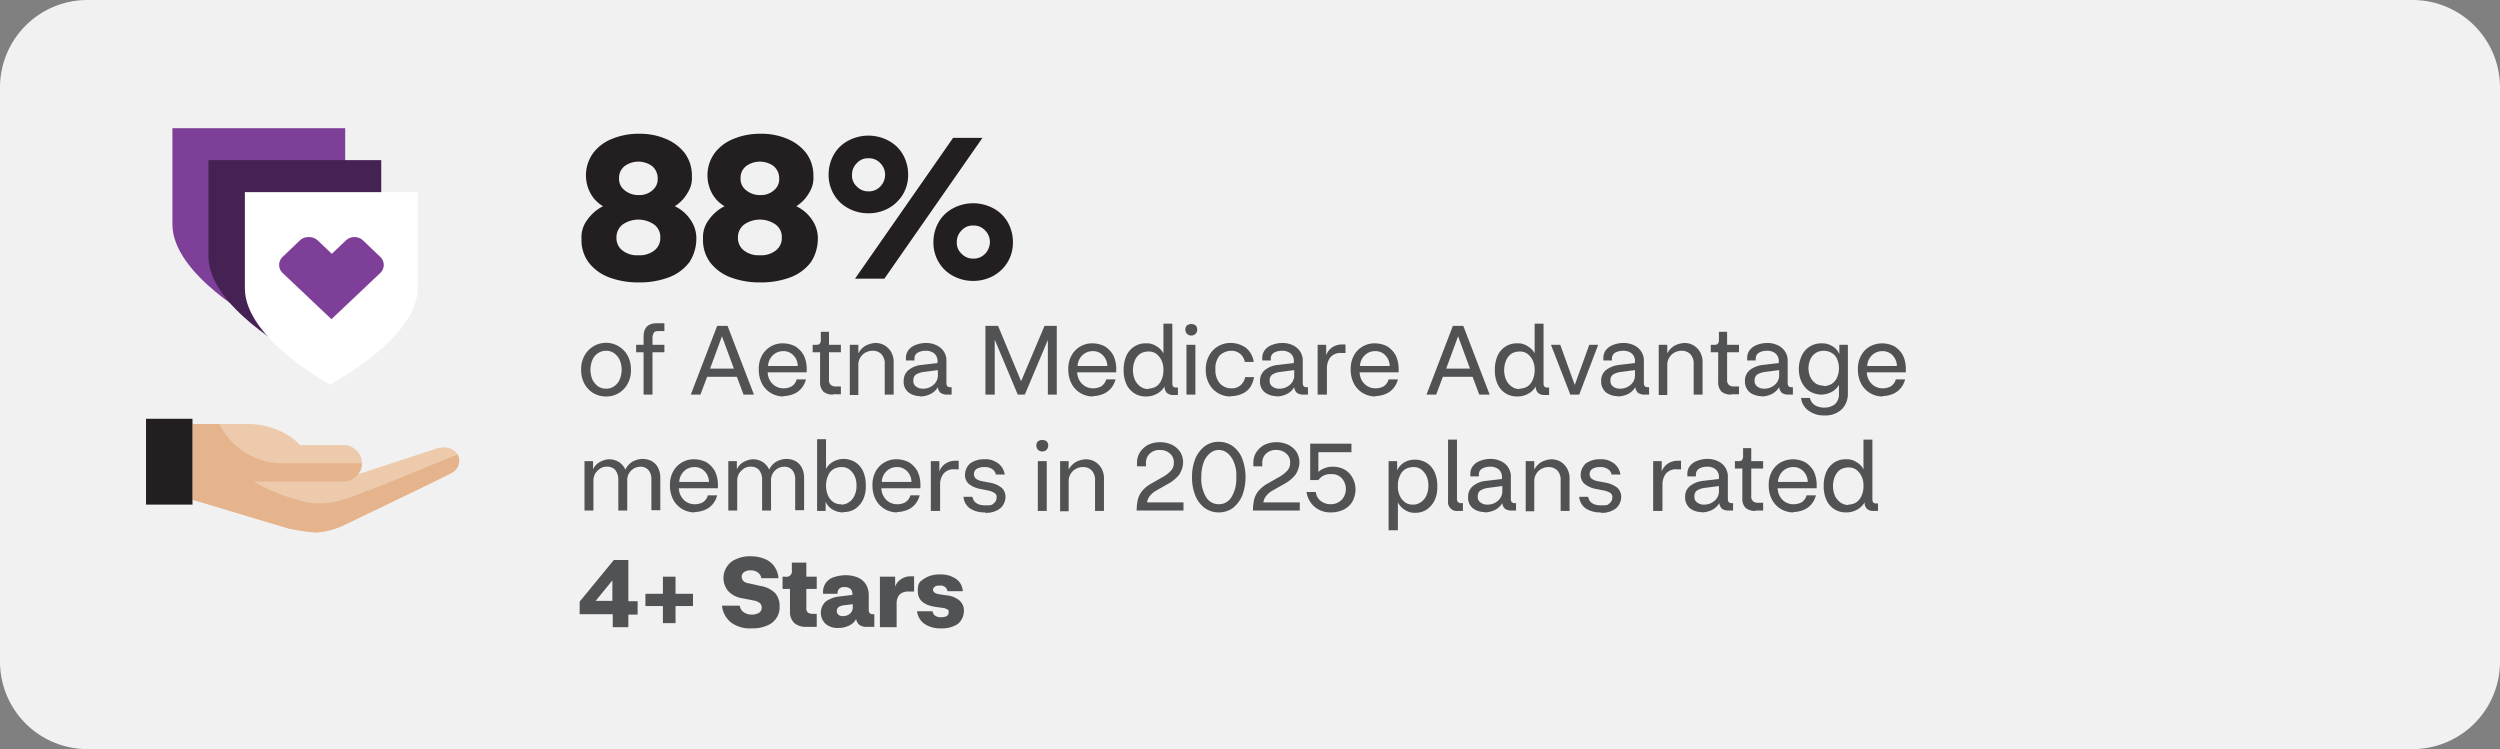 <svg xmlns="http://www.w3.org/2000/svg" width="672.8" height="201.6" viewBox="0 0 672.8 201.6"><rect x="0" y="0" width="672.8" height="201.6" fill="#808080" stroke="none"/><g id="benefits_stat_4" transform="translate(-16.7 -23.2)"><path id="Path_2571" data-name="Path 2571" d="M40.3,23.2A23.537,23.537,0,0,0,16.7,46.6V201.4a23.537,23.537,0,0,0,23.6,23.4H665.9a23.537,23.537,0,0,0,23.6-23.4V46.6a23.537,23.537,0,0,0-23.6-23.4H40.3Z" fill="#f1f1f1"></path><path id="Path_2572" data-name="Path 2572" d="M63.1,57.7h0V83.6c0,13.5,22.9,25.9,22.9,25.9s23.6-12.4,23.6-25.9V57.7H63.1Z" fill="#7d3f98"></path><path id="Path_2573" data-name="Path 2573" d="M72.8,66.3h0V92.2c0,13.5,22.9,25.9,22.9,25.9s23.6-12.4,23.6-25.9V66.3Z" fill="#452154"></path><path id="Path_2574" data-name="Path 2574" d="M82.6,74.9h0v25.9c0,13.5,22.9,25.9,22.9,25.9s23.6-12.4,23.6-25.9V74.9H82.6Z" fill="#fff"></path><path id="Path_2575" data-name="Path 2575" d="M99.7,87a3.337,3.337,0,0,0-2.3.9l-4.6,4.4a2.97,2.97,0,0,0,0,4.4l13.1,12.4L119,96.7a2.97,2.97,0,0,0,0-4.4l-4.6-4.4a3.389,3.389,0,0,0-4.6,0L106,91.5l-3.8-3.6a3.337,3.337,0,0,0-2.3-.9" fill="#7d3f98"></path><path id="Path_2576" data-name="Path 2576" d="M87.8,152.8h21.1a4.909,4.909,0,1,0,0-9.8H97.4c-2.5-3-8-5.7-14.2-5.7H68.5v20.4s24,7.2,25.7,7.7a56.47,56.47,0,0,0,7.3,1.1,20.692,20.692,0,0,0,7.1-1.7s28-13.4,29.7-14.4a3.724,3.724,0,0,0,1.3-5.2c-.9-1.3-3-2.2-6-1.1l-20.7,6.8" fill="#edcaab"></path><path id="Path_2577" data-name="Path 2577" d="M115.7,155.1c-5.3,2.4-9.2,3.6-13.2,3.6s-11.8-2.5-17.5-5.9h23.9a5.043,5.043,0,0,0,5.2-4.9H92.6a19.142,19.142,0,0,1-16.9-10.6H68.6v20.4s24,7.2,25.7,7.7a56.47,56.47,0,0,0,7.3,1.1,20.692,20.692,0,0,0,7.1-1.7s28-13.4,29.7-14.4a3.715,3.715,0,0,0,1.5-4.9l-24.1,9.8" fill="#e5b38c"></path><rect id="Rectangle_340" data-name="Rectangle 340" width="12.5" height="23.1" transform="translate(56 135.9)" fill="#231f20"></rect><g id="Group_1660" data-name="Group 1660"><path id="Path_2578" data-name="Path 2578" d="M188.6,99.2a22.134,22.134,0,0,1-8.1-1.4,12.375,12.375,0,0,1-5.4-4,10.04,10.04,0,0,1-1.9-6.3,7.706,7.706,0,0,1,1.6-5.2,11.362,11.362,0,0,1,4.2-3.6,8.844,8.844,0,0,1-3.5-3.7,9.879,9.879,0,0,1-1.1-4.4,10.094,10.094,0,0,1,2-6.3,11.758,11.758,0,0,1,5.2-3.8,18.31,18.31,0,0,1,7.1-1.3,17.472,17.472,0,0,1,7,1.3,12.573,12.573,0,0,1,5.2,3.8,10.094,10.094,0,0,1,2,6.3,7.274,7.274,0,0,1-1.1,4.4,10.182,10.182,0,0,1-3.5,3.7,10.408,10.408,0,0,1,4.2,3.6,8.659,8.659,0,0,1,1.6,5.2,11.561,11.561,0,0,1-1.9,6.3,12.375,12.375,0,0,1-5.4,4,22.134,22.134,0,0,1-8.1,1.4Zm0-7.3a6.391,6.391,0,0,0,4.2-1.3,4.183,4.183,0,0,0,1.6-3.5,4.136,4.136,0,0,0-1.7-3.5,7.435,7.435,0,0,0-8.4,0,4.266,4.266,0,0,0-1.7,3.5,4.183,4.183,0,0,0,1.6,3.5,6.391,6.391,0,0,0,4.2,1.3Zm0-16.2a5.237,5.237,0,0,0,3.7-1.3,3.851,3.851,0,0,0,1.4-3.2,4.272,4.272,0,0,0-1.5-3.3,6.3,6.3,0,0,0-7.4,0,4,4,0,0,0-1.5,3.3,3.8,3.8,0,0,0,1.5,3.2,5.734,5.734,0,0,0,3.7,1.3Z" fill="#231f20"></path><path id="Path_2579" data-name="Path 2579" d="M221.3,99.2a22.134,22.134,0,0,1-8.1-1.4,12.375,12.375,0,0,1-5.4-4,10.04,10.04,0,0,1-1.9-6.3,7.706,7.706,0,0,1,1.6-5.2,11.362,11.362,0,0,1,4.2-3.6,8.844,8.844,0,0,1-3.5-3.7,9.879,9.879,0,0,1-1.1-4.4,10.094,10.094,0,0,1,2-6.3,11.758,11.758,0,0,1,5.2-3.8,18.31,18.31,0,0,1,7.1-1.3,17.472,17.472,0,0,1,7,1.3,12.573,12.573,0,0,1,5.2,3.8,10.094,10.094,0,0,1,2,6.3,7.274,7.274,0,0,1-1.1,4.4,10.182,10.182,0,0,1-3.5,3.7,10.408,10.408,0,0,1,4.2,3.6,8.659,8.659,0,0,1,1.6,5.2,11.561,11.561,0,0,1-1.9,6.3,12.375,12.375,0,0,1-5.4,4,22.134,22.134,0,0,1-8.1,1.4Zm0-7.3a6.391,6.391,0,0,0,4.2-1.3,4.183,4.183,0,0,0,1.6-3.5,4.136,4.136,0,0,0-1.7-3.5,7.435,7.435,0,0,0-8.4,0,4.266,4.266,0,0,0-1.7,3.5,4.183,4.183,0,0,0,1.6,3.5,6.391,6.391,0,0,0,4.2,1.3Zm0-16.2a5.237,5.237,0,0,0,3.7-1.3,3.851,3.851,0,0,0,1.4-3.2,4.272,4.272,0,0,0-1.5-3.3,6.3,6.3,0,0,0-7.4,0,4,4,0,0,0-1.5,3.3,3.8,3.8,0,0,0,1.5,3.2,5.734,5.734,0,0,0,3.7,1.3Z" fill="#231f20"></path><path id="Path_2580" data-name="Path 2580" d="M250.4,80.6a11.236,11.236,0,0,1-5.5-1.4,9.658,9.658,0,0,1-3.8-3.7,10.214,10.214,0,0,1-1.4-5.3,10.854,10.854,0,0,1,1.4-5.4,9.658,9.658,0,0,1,3.8-3.7,11.5,11.5,0,0,1,11,0,9.658,9.658,0,0,1,3.8,3.7,10.854,10.854,0,0,1,1.4,5.4,10.214,10.214,0,0,1-1.4,5.3,10.383,10.383,0,0,1-3.8,3.7,11.236,11.236,0,0,1-5.5,1.4Zm0-5.9a4.224,4.224,0,0,0,3.2-1.3,4.572,4.572,0,0,0,1.3-3.1,4.377,4.377,0,0,0-1.3-3.2,4.08,4.08,0,0,0-3.2-1.3,3.871,3.871,0,0,0-3.1,1.3,4.224,4.224,0,0,0-1.3,3.2,3.871,3.871,0,0,0,1.3,3.1A4.158,4.158,0,0,0,250.4,74.7Zm-3.6,23.5,26.4-37.9h7.9L254.7,98.2h-7.9Zm31.8.6a11.236,11.236,0,0,1-5.5-1.4,9.658,9.658,0,0,1-3.8-3.7,10.214,10.214,0,0,1-1.4-5.3,10.854,10.854,0,0,1,1.4-5.4,9.658,9.658,0,0,1,3.8-3.7,11.5,11.5,0,0,1,11,0,9.658,9.658,0,0,1,3.8,3.7,10.854,10.854,0,0,1,1.4,5.4,10.214,10.214,0,0,1-1.4,5.3,10.383,10.383,0,0,1-3.8,3.7A11.236,11.236,0,0,1,278.6,98.8Zm0-6a4.224,4.224,0,0,0,3.2-1.3,4.572,4.572,0,0,0,1.3-3.1,4.377,4.377,0,0,0-1.3-3.2,4.08,4.08,0,0,0-3.2-1.3,3.871,3.871,0,0,0-3.1,1.3,4.224,4.224,0,0,0-1.3,3.2,3.871,3.871,0,0,0,1.3,3.1A4.158,4.158,0,0,0,278.6,92.8Z" fill="#231f20"></path><path id="Path_2581" data-name="Path 2581" d="M179.8,129.9a6.65,6.65,0,0,1-3.4-.9,6.423,6.423,0,0,1-2.4-2.5,7.629,7.629,0,0,1-.9-3.8,7.371,7.371,0,0,1,.9-3.8,6.608,6.608,0,0,1,11.6,0,7.629,7.629,0,0,1,.9,3.8,7.371,7.371,0,0,1-.9,3.8,6.463,6.463,0,0,1-5.8,3.4Zm0-2.1a3.7,3.7,0,0,0,2.1-.6,4.2,4.2,0,0,0,1.5-1.7,6.833,6.833,0,0,0,0-5.6,4.978,4.978,0,0,0-1.5-1.7,3.7,3.7,0,0,0-2.1-.6,3.936,3.936,0,0,0-2.1.6,4.2,4.2,0,0,0-1.5,1.7,6.833,6.833,0,0,0,0,5.6,4.978,4.978,0,0,0,1.5,1.7A3.7,3.7,0,0,0,179.8,127.8Z" fill="#515254"></path><path id="Path_2582" data-name="Path 2582" d="M189.9,129.4V118h-2v-2h2v-2.2c0-2.4,1.2-3.6,3.5-3.6h2.1v2.1H194c-.6,0-1.1.1-1.3.4a2.588,2.588,0,0,0-.4,1.4V116h3.2v2h-3.2v11.4h-2.4Z" fill="#515254"></path><path id="Path_2583" data-name="Path 2583" d="M202.6,129.4l7.1-18.5h2.8l7.1,18.5h-2.8l-1.8-4.8h-8l-1.8,4.8h-2.7Zm5.2-7h6.4l-3.2-8.7Z" fill="#515254"></path><path id="Path_2584" data-name="Path 2584" d="M227.6,129.9a6.65,6.65,0,0,1-3.4-.9,6.423,6.423,0,0,1-2.4-2.5,8.025,8.025,0,0,1-.9-3.9,7.371,7.371,0,0,1,.9-3.8,6.268,6.268,0,0,1,5.6-3.2,7.308,7.308,0,0,1,3.3.8,6.619,6.619,0,0,1,2.3,2.4,8.414,8.414,0,0,1,.8,3.7v.9H223.3a4.56,4.56,0,0,0,1.4,3.2,4.106,4.106,0,0,0,2.8,1.1,4.473,4.473,0,0,0,2.2-.5,3.193,3.193,0,0,0,1.4-1.9h2.5a5.938,5.938,0,0,1-1.3,2.5,5.415,5.415,0,0,1-2.2,1.5,7.511,7.511,0,0,1-2.6.5Zm-.1-12.2a3.942,3.942,0,0,0-2.7,1,4.268,4.268,0,0,0-1.4,3h8a4.2,4.2,0,0,0-1.3-3,3.62,3.62,0,0,0-2.7-1Z" fill="#515254"></path><path id="Path_2585" data-name="Path 2585" d="M240.9,129.4a4.033,4.033,0,0,1-2.6-.8,3.515,3.515,0,0,1-.9-2.7V118h-2v-2h.8c.6,0,1-.1,1.1-.3a1.609,1.609,0,0,0,.3-1.1v-2.1h2.2V116H243v2h-3.2v7.4a1.668,1.668,0,0,0,.5,1.4,1.955,1.955,0,0,0,1.4.4H243v2.1h-2.1Z" fill="#515254"></path><path id="Path_2586" data-name="Path 2586" d="M245.4,129.4V116h2.3v2.3a5.063,5.063,0,0,1,2-2.1,6.755,6.755,0,0,1,2.6-.7,5.025,5.025,0,0,1,2.4.6,5.162,5.162,0,0,1,1.8,1.8,5.426,5.426,0,0,1,.7,2.9v8.6h-2.4v-8.2a3.667,3.667,0,0,0-.9-2.7,3.244,3.244,0,0,0-2.4-.9,3.864,3.864,0,0,0-2.7,1.1,3.763,3.763,0,0,0-1.1,2.8v8h-2.4Z" fill="#515254"></path><path id="Path_2587" data-name="Path 2587" d="M264.5,129.8a5.183,5.183,0,0,1-3.3-1,3.542,3.542,0,0,1-1.3-3,3.668,3.668,0,0,1,1.3-3,6.522,6.522,0,0,1,3.6-1.4l4.2-.5v-.4a2.656,2.656,0,0,0-.9-2.2,3.506,3.506,0,0,0-2.3-.7,4.342,4.342,0,0,0-2.1.5,1.752,1.752,0,0,0-.9,1.7v.4h-2.3v-.6a3.408,3.408,0,0,1,.7-2.2,4.261,4.261,0,0,1,2-1.4,7.635,7.635,0,0,1,2.7-.5,6.388,6.388,0,0,1,2.8.6,4.7,4.7,0,0,1,2,1.7,4.526,4.526,0,0,1,.7,2.7v5.8c0,.7.3,1.1,1,1.1h.4v2h-1.2a2.969,2.969,0,0,1-1.8-.5,2.356,2.356,0,0,1-.7-1.5,4.837,4.837,0,0,1-2.1,1.9,6.71,6.71,0,0,1-2.8.6Zm-2-4.2a1.753,1.753,0,0,0,.7,1.6,2.883,2.883,0,0,0,1.9.6,4.172,4.172,0,0,0,2.9-1.1,3.343,3.343,0,0,0,1.1-2.7v-1.2l-3.8.5a5.167,5.167,0,0,0-2.1.7,1.8,1.8,0,0,0-.7,1.5Z" fill="#515254"></path><path id="Path_2588" data-name="Path 2588" d="M281.9,129.4V110.9h3.4l6.2,14.9,6.3-14.9h3.3v18.5h-2.4V114.7l-6.2,14.7h-1.9l-6.2-14.8v14.8H282Z" fill="#515254"></path><path id="Path_2589" data-name="Path 2589" d="M310.9,129.9a6.65,6.65,0,0,1-3.4-.9,6.423,6.423,0,0,1-2.4-2.5,8.025,8.025,0,0,1-.9-3.9,7.371,7.371,0,0,1,.9-3.8,6.268,6.268,0,0,1,5.6-3.2,7.308,7.308,0,0,1,3.3.8,6.619,6.619,0,0,1,2.3,2.4,8.414,8.414,0,0,1,.8,3.7v.9H306.6a4.56,4.56,0,0,0,1.4,3.2,4.106,4.106,0,0,0,2.8,1.1,4.473,4.473,0,0,0,2.2-.5,3.193,3.193,0,0,0,1.4-1.9h2.5a5.938,5.938,0,0,1-1.3,2.5,5.415,5.415,0,0,1-2.2,1.5,7.511,7.511,0,0,1-2.6.5Zm-.1-12.2a3.942,3.942,0,0,0-2.7,1,4.268,4.268,0,0,0-1.4,3h8a4.2,4.2,0,0,0-1.3-3,3.62,3.62,0,0,0-2.7-1Z" fill="#515254"></path><path id="Path_2590" data-name="Path 2590" d="M325.1,129.9a5.71,5.71,0,0,1-3.2-.9,5.772,5.772,0,0,1-2.1-2.5,8.729,8.729,0,0,1-.7-3.7,9.2,9.2,0,0,1,.7-3.8,5.773,5.773,0,0,1,2.1-2.5,5.486,5.486,0,0,1,3.2-.9,4.526,4.526,0,0,1,2.7.7,4.82,4.82,0,0,1,2,2v-8h2.4v16.1c0,.7.3,1.1,1,1.1h.5v2h-1.2a2.445,2.445,0,0,1-1.8-.6,2.352,2.352,0,0,1-.6-1.7h0a5.063,5.063,0,0,1-2.1,2,5.81,5.81,0,0,1-2.8.7Zm.6-2.1a4.552,4.552,0,0,0,2-.5,3.632,3.632,0,0,0,1.5-1.7,6.088,6.088,0,0,0,.6-2.8,5.808,5.808,0,0,0-.6-2.8,4.978,4.978,0,0,0-1.5-1.7,3.513,3.513,0,0,0-2-.5,4.552,4.552,0,0,0-2,.5,4.2,4.2,0,0,0-1.5,1.7,6.833,6.833,0,0,0,0,5.6,4.978,4.978,0,0,0,1.5,1.7,3.606,3.606,0,0,0,2,.6Z" fill="#515254"></path><path id="Path_2591" data-name="Path 2591" d="M337.3,113.5a1.656,1.656,0,0,1-1.2-.5,1.713,1.713,0,0,1,0-2.2,2,2,0,0,1,2.4,0,1.713,1.713,0,0,1,0,2.2A1.656,1.656,0,0,1,337.3,113.5ZM336,129.4V116h2.4v13.4Z" fill="#515254"></path><path id="Path_2592" data-name="Path 2592" d="M347.9,129.9a6.65,6.65,0,0,1-3.4-.9,6.423,6.423,0,0,1-2.4-2.5,7.629,7.629,0,0,1-.9-3.8,7.371,7.371,0,0,1,.9-3.8,6.463,6.463,0,0,1,5.8-3.4,7.1,7.1,0,0,1,4.1,1.3,5.968,5.968,0,0,1,2.1,3.8h-2.4a3.639,3.639,0,0,0-1.4-2.3,3.691,3.691,0,0,0-2.3-.7,4.6,4.6,0,0,0-3,1.2,5.25,5.25,0,0,0-1.2,3.8,5.414,5.414,0,0,0,1.2,3.8,4.157,4.157,0,0,0,3,1.3,3.444,3.444,0,0,0,2.4-.7,3.8,3.8,0,0,0,1.4-2.3h2.4a7.816,7.816,0,0,1-1.1,2.8,5.248,5.248,0,0,1-2.2,1.7,6.839,6.839,0,0,1-2.9.6Z" fill="#515254"></path><path id="Path_2593" data-name="Path 2593" d="M360.4,129.8a5.183,5.183,0,0,1-3.3-1,3.542,3.542,0,0,1-1.3-3,3.668,3.668,0,0,1,1.3-3,6.522,6.522,0,0,1,3.6-1.4l4.2-.5v-.4a2.656,2.656,0,0,0-.9-2.2,3.506,3.506,0,0,0-2.3-.7,4.342,4.342,0,0,0-2.1.5,1.752,1.752,0,0,0-.9,1.7v.4h-2.3v-.6a3.408,3.408,0,0,1,.7-2.2,4.261,4.261,0,0,1,2-1.4,7.635,7.635,0,0,1,2.7-.5,6.388,6.388,0,0,1,2.8.6,4.7,4.7,0,0,1,2,1.7,4.526,4.526,0,0,1,.7,2.7v5.8c0,.7.3,1.1,1,1.1h.4v2h-1.2a2.969,2.969,0,0,1-1.8-.5,2.356,2.356,0,0,1-.7-1.5,4.837,4.837,0,0,1-2.1,1.9,6.71,6.71,0,0,1-2.8.6Zm-2-4.2a1.753,1.753,0,0,0,.7,1.6,2.883,2.883,0,0,0,1.9.6,4.172,4.172,0,0,0,2.9-1.1A3.343,3.343,0,0,0,365,124v-1.2l-3.8.5a5.167,5.167,0,0,0-2.1.7,1.8,1.8,0,0,0-.7,1.5Z" fill="#515254"></path><path id="Path_2594" data-name="Path 2594" d="M371.3,129.4V116h2.3v2.8a4.248,4.248,0,0,1,1.6-2.1,4.7,4.7,0,0,1,2.6-.8h1v2.3h-1.1a3.51,3.51,0,0,0-3,1.2,4.859,4.859,0,0,0-.9,3v7h-2.5Z" fill="#515254"></path><path id="Path_2595" data-name="Path 2595" d="M386.9,129.9a6.65,6.65,0,0,1-3.4-.9,6.423,6.423,0,0,1-2.4-2.5,8.025,8.025,0,0,1-.9-3.9,7.371,7.371,0,0,1,.9-3.8,6.268,6.268,0,0,1,5.6-3.2,7.308,7.308,0,0,1,3.3.8,6.619,6.619,0,0,1,2.3,2.4,8.414,8.414,0,0,1,.8,3.7v.9H382.6a4.56,4.56,0,0,0,1.4,3.2,4.106,4.106,0,0,0,2.8,1.1,4.473,4.473,0,0,0,2.2-.5,3.193,3.193,0,0,0,1.4-1.9h2.5a5.938,5.938,0,0,1-1.3,2.5,5.415,5.415,0,0,1-2.2,1.5,7.511,7.511,0,0,1-2.6.5Zm-.1-12.2a3.942,3.942,0,0,0-2.7,1,4.268,4.268,0,0,0-1.4,3h8a4.2,4.2,0,0,0-1.3-3,3.62,3.62,0,0,0-2.7-1Z" fill="#515254"></path><path id="Path_2596" data-name="Path 2596" d="M400.6,129.4l7.1-18.5h2.8l7.1,18.5h-2.8l-1.8-4.8h-8l-1.8,4.8h-2.7Zm5.3-7h6.4l-3.2-8.7-3.2,8.7Z" fill="#515254"></path><path id="Path_2597" data-name="Path 2597" d="M425,129.9a5.71,5.71,0,0,1-3.2-.9,5.772,5.772,0,0,1-2.1-2.5,8.729,8.729,0,0,1-.7-3.7,9.2,9.2,0,0,1,.7-3.8,5.773,5.773,0,0,1,2.1-2.5,5.486,5.486,0,0,1,3.2-.9,4.526,4.526,0,0,1,2.7.7,4.82,4.82,0,0,1,2,2v-8h2.4v16.1c0,.7.3,1.1,1,1.1h.5v2h-1.2a2.445,2.445,0,0,1-1.8-.6,2.352,2.352,0,0,1-.6-1.7h0a5.063,5.063,0,0,1-2.1,2,5.81,5.81,0,0,1-2.8.7Zm.6-2.1a4.552,4.552,0,0,0,2-.5,3.632,3.632,0,0,0,1.5-1.7,6.088,6.088,0,0,0,.6-2.8,5.808,5.808,0,0,0-.6-2.8,4.978,4.978,0,0,0-1.5-1.7,3.513,3.513,0,0,0-2-.5,4.552,4.552,0,0,0-2,.5,4.2,4.2,0,0,0-1.5,1.7,6.833,6.833,0,0,0,0,5.6,4.978,4.978,0,0,0,1.5,1.7,3.606,3.606,0,0,0,2,.6Z" fill="#515254"></path><path id="Path_2598" data-name="Path 2598" d="M439.3,129.4,434.1,116h2.5l3.9,10.8,3.9-10.8h2.4l-5.1,13.4h-2.4Z" fill="#515254"></path><path id="Path_2599" data-name="Path 2599" d="M452.2,129.8a5.183,5.183,0,0,1-3.3-1,3.837,3.837,0,0,1-1.3-3,3.668,3.668,0,0,1,1.3-3,6.99,6.99,0,0,1,3.6-1.4l4.2-.5v-.4a2.656,2.656,0,0,0-.9-2.2,3.506,3.506,0,0,0-2.3-.7,4.342,4.342,0,0,0-2.1.5,1.852,1.852,0,0,0-.9,1.7v.4h-2.3v-.6a3.408,3.408,0,0,1,.7-2.2,4.261,4.261,0,0,1,2-1.4,7.635,7.635,0,0,1,2.7-.5,6.388,6.388,0,0,1,2.8.6,4.7,4.7,0,0,1,2,1.7,4.526,4.526,0,0,1,.7,2.7v5.8c0,.7.3,1.1,1,1.1h.4v2h-1.2a2.969,2.969,0,0,1-1.8-.5,2.628,2.628,0,0,1-.7-1.5,4.837,4.837,0,0,1-2.1,1.9,6.71,6.71,0,0,1-2.8.6Zm-2.1-4.2a1.753,1.753,0,0,0,.7,1.6,2.883,2.883,0,0,0,1.9.6,4.172,4.172,0,0,0,2.9-1.1,3.343,3.343,0,0,0,1.1-2.7v-1.2l-3.8.5a5.167,5.167,0,0,0-2.1.7,1.8,1.8,0,0,0-.7,1.5Z" fill="#515254"></path><path id="Path_2600" data-name="Path 2600" d="M463.1,129.4V116h2.3v2.3a5.063,5.063,0,0,1,2-2.1,6.755,6.755,0,0,1,2.6-.7,5.025,5.025,0,0,1,2.4.6,5.162,5.162,0,0,1,1.8,1.8,5.426,5.426,0,0,1,.7,2.9v8.6h-2.4v-8.2a3.667,3.667,0,0,0-.9-2.7,3.244,3.244,0,0,0-2.4-.9,3.864,3.864,0,0,0-2.7,1.1,3.763,3.763,0,0,0-1.1,2.8v8H463Z" fill="#515254"></path><path id="Path_2601" data-name="Path 2601" d="M482.6,129.4a4.033,4.033,0,0,1-2.6-.8,3.515,3.515,0,0,1-.9-2.7V118h-2v-2h.8c.6,0,1-.1,1.1-.3a1.608,1.608,0,0,0,.3-1.1v-2.1h2.2V116h3.2v2h-3.2v7.4a1.668,1.668,0,0,0,.5,1.4,1.955,1.955,0,0,0,1.4.4h1.3v2.1h-2.1Z" fill="#515254"></path><path id="Path_2602" data-name="Path 2602" d="M490.9,129.8a5.183,5.183,0,0,1-3.3-1,3.837,3.837,0,0,1-1.3-3,3.668,3.668,0,0,1,1.3-3,6.99,6.99,0,0,1,3.6-1.4l4.2-.5v-.4a2.656,2.656,0,0,0-.9-2.2,3.506,3.506,0,0,0-2.3-.7,4.342,4.342,0,0,0-2.1.5,1.852,1.852,0,0,0-.9,1.7v.4h-2.3v-.6a3.408,3.408,0,0,1,.7-2.2,4.261,4.261,0,0,1,2-1.4,7.635,7.635,0,0,1,2.7-.5,6.388,6.388,0,0,1,2.8.6,4.7,4.7,0,0,1,2,1.7,4.526,4.526,0,0,1,.7,2.7v5.8c0,.7.3,1.1,1,1.1h.4v2H498a2.969,2.969,0,0,1-1.8-.5,2.628,2.628,0,0,1-.7-1.5,4.837,4.837,0,0,1-2.1,1.9,6.71,6.71,0,0,1-2.8.6Zm-2-4.2a1.753,1.753,0,0,0,.7,1.6,2.883,2.883,0,0,0,1.9.6,4.172,4.172,0,0,0,2.9-1.1,3.343,3.343,0,0,0,1.1-2.7v-1.2l-3.8.5a5.167,5.167,0,0,0-2.1.7,1.8,1.8,0,0,0-.7,1.5Z" fill="#515254"></path><path id="Path_2603" data-name="Path 2603" d="M507.7,135a6.865,6.865,0,0,1-4.3-1.3,4.858,4.858,0,0,1-2-3.4h2.4a2.98,2.98,0,0,0,1.4,2,5.135,5.135,0,0,0,2.5.6,4.678,4.678,0,0,0,2.8-.9,3.609,3.609,0,0,0,1.1-2.8v-2.4a5.235,5.235,0,0,1-2,1.9,6.367,6.367,0,0,1-2.7.7,6.477,6.477,0,0,1-3.2-.9,6.111,6.111,0,0,1-2.1-2.4,7.968,7.968,0,0,1-.8-3.6,8.288,8.288,0,0,1,.8-3.6,5.493,5.493,0,0,1,2.1-2.4,5.71,5.71,0,0,1,3.2-.9,5.073,5.073,0,0,1,2.8.7,4.3,4.3,0,0,1,2,2.2V116H514v13.1a5.8,5.8,0,0,1-1.7,4.3,6.389,6.389,0,0,1-4.7,1.6Zm-.2-7.9a4.552,4.552,0,0,0,2-.5A3.89,3.89,0,0,0,511,125a6.375,6.375,0,0,0,0-5.4,3.607,3.607,0,0,0-1.5-1.5,4.25,4.25,0,0,0-4,0,3.89,3.89,0,0,0-1.5,1.6,5.933,5.933,0,0,0,0,5.2,4.629,4.629,0,0,0,1.5,1.6,4.552,4.552,0,0,0,2,.5Z" fill="#515254"></path><path id="Path_2604" data-name="Path 2604" d="M523.4,129.9a6.651,6.651,0,0,1-3.4-.9,6.424,6.424,0,0,1-2.4-2.5,8.025,8.025,0,0,1-.9-3.9,7.371,7.371,0,0,1,.9-3.8,6.152,6.152,0,0,1,2.4-2.4,7.216,7.216,0,0,1,3.2-.8,7.308,7.308,0,0,1,3.3.8,6.619,6.619,0,0,1,2.3,2.4,8.414,8.414,0,0,1,.8,3.7v.9H519.1a4.559,4.559,0,0,0,1.4,3.2,4.106,4.106,0,0,0,2.8,1.1,4.473,4.473,0,0,0,2.2-.5,3.193,3.193,0,0,0,1.4-1.9h2.5a5.938,5.938,0,0,1-1.3,2.5,5.415,5.415,0,0,1-2.2,1.5,7.511,7.511,0,0,1-2.6.5Zm-.1-12.2a3.942,3.942,0,0,0-2.7,1,4.269,4.269,0,0,0-1.4,3h8a4.2,4.2,0,0,0-1.3-3,3.62,3.62,0,0,0-2.7-1Z" fill="#515254"></path><path id="Path_2605" data-name="Path 2605" d="M174,160.7V147.3h2.3v2.2a4.116,4.116,0,0,1,1.9-2,5.491,5.491,0,0,1,2.4-.7,5.09,5.09,0,0,1,2.6.7,4.626,4.626,0,0,1,1.8,2.1,4.811,4.811,0,0,1,2-2.2,5.94,5.94,0,0,1,2.6-.7,5.555,5.555,0,0,1,2.3.5,4.16,4.16,0,0,1,1.8,1.7,5.784,5.784,0,0,1,.7,2.8v8.8H192v-8.4a3.649,3.649,0,0,0-.8-2.4,2.792,2.792,0,0,0-2.2-.9,3.58,3.58,0,0,0-2.5,1.1,3.62,3.62,0,0,0-1,2.7v8h-2.4v-8.4a4.147,4.147,0,0,0-.8-2.5,2.869,2.869,0,0,0-2.3-.9,2.969,2.969,0,0,0-1.8.5,5.347,5.347,0,0,0-1.3,1.3,4.228,4.228,0,0,0-.5,2v8H174Z" fill="#515254"></path><path id="Path_2606" data-name="Path 2606" d="M203.7,161.1a6.65,6.65,0,0,1-3.4-.9,6.423,6.423,0,0,1-2.4-2.5,8.025,8.025,0,0,1-.9-3.9,7.371,7.371,0,0,1,.9-3.8,6.268,6.268,0,0,1,5.6-3.2,7.308,7.308,0,0,1,3.3.8,6.619,6.619,0,0,1,2.3,2.4,8.414,8.414,0,0,1,.8,3.7v.9H199.4a4.56,4.56,0,0,0,1.4,3.2,4.106,4.106,0,0,0,2.8,1.1,4.473,4.473,0,0,0,2.2-.5,3.193,3.193,0,0,0,1.4-1.9h2.5a5.938,5.938,0,0,1-1.3,2.5,5.415,5.415,0,0,1-2.2,1.5,7.511,7.511,0,0,1-2.6.5Zm-.1-12.2a3.942,3.942,0,0,0-2.7,1,4.268,4.268,0,0,0-1.4,3h8a4.2,4.2,0,0,0-1.3-3,3.62,3.62,0,0,0-2.7-1Z" fill="#515254"></path><path id="Path_2607" data-name="Path 2607" d="M212.7,160.7V147.3H215v2.2a4.116,4.116,0,0,1,1.9-2,5.491,5.491,0,0,1,2.4-.7,5.09,5.09,0,0,1,2.6.7,4.626,4.626,0,0,1,1.8,2.1,4.811,4.811,0,0,1,2-2.2,5.94,5.94,0,0,1,2.6-.7,5.555,5.555,0,0,1,2.3.5,4.16,4.16,0,0,1,1.8,1.7,5.784,5.784,0,0,1,.7,2.8v8.8h-2.4v-8.4a3.649,3.649,0,0,0-.8-2.4,2.792,2.792,0,0,0-2.2-.9,3.58,3.58,0,0,0-2.5,1.1,3.62,3.62,0,0,0-1,2.7v8h-2.4v-8.4a4.147,4.147,0,0,0-.8-2.5,2.869,2.869,0,0,0-2.3-.9,2.969,2.969,0,0,0-1.8.5,5.347,5.347,0,0,0-1.3,1.3,4.228,4.228,0,0,0-.5,2v8h-2.4Z" fill="#515254"></path><path id="Path_2608" data-name="Path 2608" d="M243.7,161.1a5.547,5.547,0,0,1-2.8-.7,4.3,4.3,0,0,1-2-2.2v2.5h-2.3V141.4H239v8a4.82,4.82,0,0,1,2-2,6.008,6.008,0,0,1,2.7-.7,6.2,6.2,0,0,1,3.2.9,5.772,5.772,0,0,1,2.1,2.5,8.9,8.9,0,0,1,.7,3.8,8.15,8.15,0,0,1-.7,3.7,6.41,6.41,0,0,1-2.1,2.5,5.384,5.384,0,0,1-3.1.9Zm-.6-2.1a3.606,3.606,0,0,0,2-.6,4.2,4.2,0,0,0,1.5-1.7,6.088,6.088,0,0,0,.6-2.8,5.808,5.808,0,0,0-.6-2.8,4.978,4.978,0,0,0-1.5-1.7,3.513,3.513,0,0,0-2-.5,4.552,4.552,0,0,0-2,.5,3.632,3.632,0,0,0-1.5,1.7,6.833,6.833,0,0,0,0,5.6,4.2,4.2,0,0,0,1.5,1.7,3.513,3.513,0,0,0,2,.5Z" fill="#515254"></path><path id="Path_2609" data-name="Path 2609" d="M258.2,161.1a6.65,6.65,0,0,1-3.4-.9,6.423,6.423,0,0,1-2.4-2.5,8.025,8.025,0,0,1-.9-3.9,7.371,7.371,0,0,1,.9-3.8,6.268,6.268,0,0,1,5.6-3.2,7.308,7.308,0,0,1,3.3.8,6.619,6.619,0,0,1,2.3,2.4,8.414,8.414,0,0,1,.8,3.7v.9H253.9a4.56,4.56,0,0,0,1.4,3.2,4.106,4.106,0,0,0,2.8,1.1,4.473,4.473,0,0,0,2.2-.5,3.193,3.193,0,0,0,1.4-1.9h2.5a5.938,5.938,0,0,1-1.3,2.5,5.415,5.415,0,0,1-2.2,1.5,7.511,7.511,0,0,1-2.6.5Zm-.1-12.2a3.942,3.942,0,0,0-2.7,1,4.268,4.268,0,0,0-1.4,3h8a4.2,4.2,0,0,0-1.3-3,3.62,3.62,0,0,0-2.7-1Z" fill="#515254"></path><path id="Path_2610" data-name="Path 2610" d="M267.2,160.7V147.3h2.3v2.8a4.248,4.248,0,0,1,1.6-2.1,4.7,4.7,0,0,1,2.6-.8h1v2.3h-1.1a3.51,3.51,0,0,0-3,1.2,4.859,4.859,0,0,0-.9,3v7h-2.5Z" fill="#515254"></path><path id="Path_2611" data-name="Path 2611" d="M281.8,161.1a7.115,7.115,0,0,1-4.1-1.1,4.24,4.24,0,0,1-1.7-3.1h2.4c.3,1.5,1.4,2.3,3.5,2.3s1.7-.2,2.2-.5a1.943,1.943,0,0,0,.8-1.6,1.247,1.247,0,0,0-.5-1.2,5.492,5.492,0,0,0-1.8-.7l-2-.4a6.827,6.827,0,0,1-3.2-1.4,3.174,3.174,0,0,1-1-2.5,4.22,4.22,0,0,1,1.4-3,6.342,6.342,0,0,1,3.8-1.1,5.222,5.222,0,0,1,2.9.6,4.529,4.529,0,0,1,1.8,1.5,4.958,4.958,0,0,1,.8,2h-2.4a2.159,2.159,0,0,0-.9-1.4,3.4,3.4,0,0,0-2.2-.6,3.81,3.81,0,0,0-2.1.5,1.723,1.723,0,0,0-.2,2.6,3.92,3.92,0,0,0,1.7.7l2.1.4a6.827,6.827,0,0,1,3.2,1.4,3.317,3.317,0,0,1,1,2.5,4.22,4.22,0,0,1-1.4,3,6.082,6.082,0,0,1-4.1,1.2Z" fill="#515254"></path><path id="Path_2612" data-name="Path 2612" d="M297.2,144.7a1.656,1.656,0,0,1-1.2-.5,1.713,1.713,0,0,1,0-2.2,2,2,0,0,1,2.4,0,1.713,1.713,0,0,1,0,2.2A1.656,1.656,0,0,1,297.2,144.7Zm-1.2,16V147.3h2.4v13.4Z" fill="#515254"></path><path id="Path_2613" data-name="Path 2613" d="M302,160.7V147.3h2.3v2.3a5.063,5.063,0,0,1,2-2.1,6.755,6.755,0,0,1,2.6-.7,5.025,5.025,0,0,1,2.4.6,5.162,5.162,0,0,1,1.8,1.8,5.426,5.426,0,0,1,.7,2.9v8.6h-2.4v-8.2a3.667,3.667,0,0,0-.9-2.7,3.244,3.244,0,0,0-2.4-.9,3.864,3.864,0,0,0-2.7,1.1,3.763,3.763,0,0,0-1.1,2.8v8h-2.4Z" fill="#515254"></path><path id="Path_2614" data-name="Path 2614" d="M322.6,160.7a13.856,13.856,0,0,1,.3-3,6.035,6.035,0,0,1,1.2-2.4,8.774,8.774,0,0,1,2.5-2l2.8-1.6a8.589,8.589,0,0,0,2.3-1.7,3.013,3.013,0,0,0,.9-2.3,2.964,2.964,0,0,0-1-2.4,3.875,3.875,0,0,0-2.7-1,3.7,3.7,0,0,0-2.8,1,3.317,3.317,0,0,0-1,2.5v.9h-2.4v-1a5.117,5.117,0,0,1,.8-2.8,6.089,6.089,0,0,1,2.2-2,7.664,7.664,0,0,1,6.4,0,5.854,5.854,0,0,1,2.2,1.9,5.376,5.376,0,0,1,.8,2.8A6.236,6.236,0,0,1,334,151a10.235,10.235,0,0,1-3.1,2.5l-3,1.7a6.065,6.065,0,0,0-1.7,1.4,3.7,3.7,0,0,0-.8,1.8h9.8v2.2H322.5Z" fill="#515254"></path><path id="Path_2615" data-name="Path 2615" d="M344.7,161.1a6.364,6.364,0,0,1-3.8-1.2,7.645,7.645,0,0,1-2.5-3.3,12.756,12.756,0,0,1-.9-5,13.109,13.109,0,0,1,.9-5,8.5,8.5,0,0,1,2.5-3.3,6.154,6.154,0,0,1,3.8-1.2,6.364,6.364,0,0,1,3.8,1.2,7.644,7.644,0,0,1,2.5,3.3,14.339,14.339,0,0,1,0,10,8.5,8.5,0,0,1-2.5,3.3A6.364,6.364,0,0,1,344.7,161.1Zm0-2.2a3.922,3.922,0,0,0,3.4-1.9,9.386,9.386,0,0,0,1.3-5.4,8.4,8.4,0,0,0-.6-3.9,5.835,5.835,0,0,0-1.7-2.5,3.65,3.65,0,0,0-4.8,0,5.836,5.836,0,0,0-1.7,2.5,11.418,11.418,0,0,0-.6,3.9,9.386,9.386,0,0,0,1.3,5.4,3.921,3.921,0,0,0,3.4,1.9Z" fill="#515254"></path><path id="Path_2616" data-name="Path 2616" d="M353.9,160.7a13.856,13.856,0,0,1,.3-3,6.035,6.035,0,0,1,1.2-2.4,8.774,8.774,0,0,1,2.5-2l2.8-1.6A8.589,8.589,0,0,0,363,150a3.013,3.013,0,0,0,.9-2.3,2.964,2.964,0,0,0-1-2.4,3.875,3.875,0,0,0-2.7-1,3.7,3.7,0,0,0-2.8,1,3.317,3.317,0,0,0-1,2.5v.9H354v-1a5.117,5.117,0,0,1,.8-2.8,6.089,6.089,0,0,1,2.2-2,7.664,7.664,0,0,1,6.4,0,5.854,5.854,0,0,1,2.2,1.9,5.376,5.376,0,0,1,.8,2.8,6.236,6.236,0,0,1-1.1,3.4,10.235,10.235,0,0,1-3.1,2.5l-3,1.7a6.065,6.065,0,0,0-1.7,1.4,3.7,3.7,0,0,0-.8,1.8h9.8v2.2H353.8Z" fill="#515254"></path><path id="Path_2617" data-name="Path 2617" d="M374.9,161.1a6.565,6.565,0,0,1-3.2-.7,6.3,6.3,0,0,1-2.3-2,6.855,6.855,0,0,1-1.1-2.8h2.5a3.592,3.592,0,0,0,1.3,2.4,4.388,4.388,0,0,0,2.7.9,4.234,4.234,0,0,0,3-1.2,4.373,4.373,0,0,0,0-5.8,3.633,3.633,0,0,0-2.9-1.1,3.84,3.84,0,0,0-3.4,1.6h-2.2v-9.8h11.1v2.3h-8.9v5.3a4.784,4.784,0,0,1,1.7-1,5.381,5.381,0,0,1,2.2-.4,6.6,6.6,0,0,1,3.2.8,5.558,5.558,0,0,1,2.1,2.2,6.5,6.5,0,0,1,.8,3.1,6.9,6.9,0,0,1-.8,3.2,5.437,5.437,0,0,1-2.3,2.2,7.845,7.845,0,0,1-3.5.8Z" fill="#515254"></path><path id="Path_2618" data-name="Path 2618" d="M390.4,165.9V147.3h2.3v2.5a4.776,4.776,0,0,1,2-2.2,5.547,5.547,0,0,1,2.8-.7,6.2,6.2,0,0,1,3.2.9,5.772,5.772,0,0,1,2.1,2.5,8.9,8.9,0,0,1,.7,3.8,8.15,8.15,0,0,1-.7,3.7,6.41,6.41,0,0,1-2.1,2.5,5.384,5.384,0,0,1-3.1.9,4.526,4.526,0,0,1-2.7-.7,5.085,5.085,0,0,1-2-2.1v7.5h-2.4ZM397,159a3.606,3.606,0,0,0,2-.6,4.2,4.2,0,0,0,1.5-1.7,6.088,6.088,0,0,0,.6-2.8,5.808,5.808,0,0,0-.6-2.8,4.978,4.978,0,0,0-1.5-1.7,3.513,3.513,0,0,0-2-.5,4.552,4.552,0,0,0-2,.5,3.632,3.632,0,0,0-1.5,1.7,5.961,5.961,0,0,0-.6,2.9,5.545,5.545,0,0,0,.6,2.8,4.2,4.2,0,0,0,1.5,1.7,3.513,3.513,0,0,0,2,.5Z" fill="#515254"></path><path id="Path_2619" data-name="Path 2619" d="M409.1,160.7a2.386,2.386,0,0,1-2.7-2.7V141.5h2.4v16a1,1,0,0,0,1.1,1.1h.5v2.1h-1.3Z" fill="#515254"></path><path id="Path_2620" data-name="Path 2620" d="M416.4,161a5.183,5.183,0,0,1-3.3-1,3.542,3.542,0,0,1-1.3-3,3.668,3.668,0,0,1,1.3-3,6.522,6.522,0,0,1,3.6-1.4l4.2-.5v-.4a2.656,2.656,0,0,0-.9-2.2,3.506,3.506,0,0,0-2.3-.7,4.342,4.342,0,0,0-2.1.5,1.752,1.752,0,0,0-.9,1.7v.4h-2.3v-.6a3.408,3.408,0,0,1,.7-2.2,4.261,4.261,0,0,1,2-1.4,7.635,7.635,0,0,1,2.7-.5,6.388,6.388,0,0,1,2.8.6,4.7,4.7,0,0,1,2,1.7,4.526,4.526,0,0,1,.7,2.7v5.8c0,.7.3,1.1,1,1.1h.4v2h-1.2a2.969,2.969,0,0,1-1.8-.5,2.356,2.356,0,0,1-.7-1.5,4.837,4.837,0,0,1-2.1,1.9,6.71,6.71,0,0,1-2.8.6Zm-2-4.2a1.753,1.753,0,0,0,.7,1.6,2.883,2.883,0,0,0,1.9.6,4.172,4.172,0,0,0,2.9-1.1,3.344,3.344,0,0,0,1.1-2.7V154l-3.8.5a5.167,5.167,0,0,0-2.1.7,1.8,1.8,0,0,0-.7,1.5Z" fill="#515254"></path><path id="Path_2621" data-name="Path 2621" d="M427.3,160.7V147.3h2.3v2.3a5.063,5.063,0,0,1,2-2.1,6.755,6.755,0,0,1,2.6-.7,5.025,5.025,0,0,1,2.4.6,5.162,5.162,0,0,1,1.8,1.8,5.426,5.426,0,0,1,.7,2.9v8.6h-2.4v-8.2a3.667,3.667,0,0,0-.9-2.7,3.244,3.244,0,0,0-2.4-.9,3.864,3.864,0,0,0-2.7,1.1,3.763,3.763,0,0,0-1.1,2.8v8h-2.4Z" fill="#515254"></path><path id="Path_2622" data-name="Path 2622" d="M447.5,161.1a7.115,7.115,0,0,1-4.1-1.1,4.24,4.24,0,0,1-1.7-3.1h2.4c.3,1.5,1.4,2.3,3.5,2.3s1.7-.2,2.2-.5a1.943,1.943,0,0,0,.8-1.6,1.247,1.247,0,0,0-.5-1.2,4.459,4.459,0,0,0-1.8-.7l-2-.4a6.827,6.827,0,0,1-3.2-1.4,3.174,3.174,0,0,1-1-2.5,4.22,4.22,0,0,1,1.4-3,6.342,6.342,0,0,1,3.8-1.1,5.222,5.222,0,0,1,2.9.6,4.529,4.529,0,0,1,1.8,1.5,4.958,4.958,0,0,1,.8,2h-2.4a2.159,2.159,0,0,0-.9-1.4,3.4,3.4,0,0,0-2.2-.6,3.81,3.81,0,0,0-2.1.5,1.723,1.723,0,0,0-.2,2.6,3.92,3.92,0,0,0,1.7.7l2.1.4a6.827,6.827,0,0,1,3.2,1.4,3.317,3.317,0,0,1,1,2.5,4.22,4.22,0,0,1-1.4,3,6.082,6.082,0,0,1-4.1,1.2Z" fill="#515254"></path><path id="Path_2623" data-name="Path 2623" d="M461.6,160.7V147.3h2.3v2.8a4.248,4.248,0,0,1,1.6-2.1,4.7,4.7,0,0,1,2.6-.8h1v2.3H468a3.51,3.51,0,0,0-3,1.2,4.859,4.859,0,0,0-.9,3v7h-2.5Z" fill="#515254"></path><path id="Path_2624" data-name="Path 2624" d="M474.8,161a5.183,5.183,0,0,1-3.3-1,3.837,3.837,0,0,1-1.3-3,3.668,3.668,0,0,1,1.3-3,6.989,6.989,0,0,1,3.6-1.4l4.2-.5v-.4a2.656,2.656,0,0,0-.9-2.2,3.506,3.506,0,0,0-2.3-.7,4.342,4.342,0,0,0-2.1.5,1.852,1.852,0,0,0-.9,1.7v.4h-2.3v-.6a3.408,3.408,0,0,1,.7-2.2,4.261,4.261,0,0,1,2-1.4,7.635,7.635,0,0,1,2.7-.5,6.388,6.388,0,0,1,2.8.6,4.7,4.7,0,0,1,2,1.7,4.526,4.526,0,0,1,.7,2.7v5.8c0,.7.3,1.1,1,1.1h.4v2h-1.2a2.969,2.969,0,0,1-1.8-.5,2.628,2.628,0,0,1-.7-1.5,4.837,4.837,0,0,1-2.1,1.9,6.71,6.71,0,0,1-2.8.6Zm-2.1-4.2a1.753,1.753,0,0,0,.7,1.6,2.883,2.883,0,0,0,1.9.6,4.172,4.172,0,0,0,2.9-1.1,3.344,3.344,0,0,0,1.1-2.7V154l-3.8.5a5.167,5.167,0,0,0-2.1.7,1.8,1.8,0,0,0-.7,1.5Z" fill="#515254"></path><path id="Path_2625" data-name="Path 2625" d="M489.1,160.7a4.033,4.033,0,0,1-2.6-.8,3.515,3.515,0,0,1-.9-2.7v-7.9h-2v-2h.8c.6,0,1-.1,1.1-.3a1.609,1.609,0,0,0,.3-1.1v-2.1H488v3.5h3.2v2H488v7.4a1.668,1.668,0,0,0,.5,1.4,1.955,1.955,0,0,0,1.4.4h1.3v2.1h-2.1Z" fill="#515254"></path><path id="Path_2626" data-name="Path 2626" d="M499.4,161.1a6.65,6.65,0,0,1-3.4-.9,6.423,6.423,0,0,1-2.4-2.5,8.025,8.025,0,0,1-.9-3.9,7.371,7.371,0,0,1,.9-3.8,6.152,6.152,0,0,1,2.4-2.4,7.216,7.216,0,0,1,3.2-.8,7.308,7.308,0,0,1,3.3.8,6.619,6.619,0,0,1,2.3,2.4,8.414,8.414,0,0,1,.8,3.7v.9H495.1a4.56,4.56,0,0,0,1.4,3.2,4.106,4.106,0,0,0,2.8,1.1,4.473,4.473,0,0,0,2.2-.5,3.193,3.193,0,0,0,1.4-1.9h2.5a5.938,5.938,0,0,1-1.3,2.5,5.415,5.415,0,0,1-2.2,1.5,7.511,7.511,0,0,1-2.6.5Zm-.1-12.2a3.942,3.942,0,0,0-2.7,1,4.268,4.268,0,0,0-1.4,3h8a4.2,4.2,0,0,0-1.3-3,3.62,3.62,0,0,0-2.7-1Z" fill="#515254"></path><path id="Path_2627" data-name="Path 2627" d="M513.5,161.1a5.71,5.71,0,0,1-3.2-.9,5.773,5.773,0,0,1-2.1-2.5,8.729,8.729,0,0,1-.7-3.7,9.2,9.2,0,0,1,.7-3.8,5.773,5.773,0,0,1,2.1-2.5,5.486,5.486,0,0,1,3.2-.9,4.526,4.526,0,0,1,2.7.7,4.82,4.82,0,0,1,2,2v-8h2.4v16.1c0,.7.3,1.1,1,1.1h.5v2h-1.2a2.445,2.445,0,0,1-1.8-.6,2.352,2.352,0,0,1-.6-1.7h0a5.063,5.063,0,0,1-2.1,2,5.81,5.81,0,0,1-2.8.7Zm.6-2.1a4.552,4.552,0,0,0,2-.5,4.2,4.2,0,0,0,1.5-1.7,6.088,6.088,0,0,0,.6-2.8,5.809,5.809,0,0,0-.6-2.8,4.978,4.978,0,0,0-1.5-1.7,3.513,3.513,0,0,0-2-.5,4.552,4.552,0,0,0-2,.5,4.2,4.2,0,0,0-1.5,1.7,6.833,6.833,0,0,0,0,5.6,4.978,4.978,0,0,0,1.5,1.7,3.606,3.606,0,0,0,2,.6Z" fill="#515254"></path><path id="Path_2628" data-name="Path 2628" d="M181.6,191.9v-3.4h-8.9v-3.4l9.2-11.2h3.9V185h2.5v3.6h-2.5V192h-4.2Zm-4.6-7h4.5v-5.5Z" fill="#515254"></path><path id="Path_2629" data-name="Path 2629" d="M190.4,186.3V183h4.7v-4.6h3.4V183h4.7v3.3h-4.7v4.6h-3.4v-4.6Z" fill="#515254"></path><path id="Path_2630" data-name="Path 2630" d="M219,192.3a8.5,8.5,0,0,1-5.6-1.6,6.684,6.684,0,0,1-2.4-4.5h4.8a2.453,2.453,0,0,0,1.1,1.8,3.7,3.7,0,0,0,2.1.6,3.939,3.939,0,0,0,2-.5,1.723,1.723,0,0,0,.2-2.6,3.92,3.92,0,0,0-1.7-.7l-3.1-.6a6.544,6.544,0,0,1-3.7-1.9,5.48,5.48,0,0,1-.3-6.7,5.245,5.245,0,0,1,2.6-2,8.729,8.729,0,0,1,3.7-.7,10.191,10.191,0,0,1,4,.8,5.772,5.772,0,0,1,2.5,2.1,6.3,6.3,0,0,1,1,3h-4.6a2.371,2.371,0,0,0-.9-1.5,2.986,2.986,0,0,0-2-.6,2.763,2.763,0,0,0-1.8.5,1.563,1.563,0,0,0-.6,1.2,1.845,1.845,0,0,0,.5,1.2,2.618,2.618,0,0,0,1.5.6l3.1.7a7.142,7.142,0,0,1,3.9,1.9,5.219,5.219,0,0,1,1.2,3.6,5.075,5.075,0,0,1-.9,3.2,5.245,5.245,0,0,1-2.6,2,9.374,9.374,0,0,1-3.9.7Z" fill="#515254"></path><path id="Path_2631" data-name="Path 2631" d="M233.7,191.9a4.722,4.722,0,0,1-3.2-1,4.076,4.076,0,0,1-1.2-3.2v-6h-2v-3.3h.7a1.5,1.5,0,0,0,1.8-1.8v-2h3.9v3.8h2.8v3.3h-2.8v5.1a1.447,1.447,0,0,0,.5,1.3,2.5,2.5,0,0,0,1.3.3h1v3.5h-2.8Z" fill="#515254"></path><path id="Path_2632" data-name="Path 2632" d="M242.2,192.2a4.859,4.859,0,0,1-3.3-1.1,4.112,4.112,0,0,1,0-6,7.781,7.781,0,0,1,3.9-1.4l3.3-.4V183a1.9,1.9,0,0,0-.5-1.3,2.348,2.348,0,0,0-1.6-.5,1.809,1.809,0,0,0-1.4.4,1.606,1.606,0,0,0-.5,1.1h0v.3h-3.9v-.6a4.069,4.069,0,0,1,.8-2.4,4.353,4.353,0,0,1,2.2-1.5,10.068,10.068,0,0,1,3.1-.5,8.662,8.662,0,0,1,3.2.6,4.889,4.889,0,0,1,2.2,1.8,5.571,5.571,0,0,1,.8,3v4a1,1,0,0,0,1.1,1.1h.4v3.4h-2.1a2.986,2.986,0,0,1-2-.6,2.751,2.751,0,0,1-.8-1.5,3.935,3.935,0,0,1-2,1.8,6.71,6.71,0,0,1-2.8.6Zm-.3-4.6a1.284,1.284,0,0,0,.4,1,1.7,1.7,0,0,0,1.3.4,2.805,2.805,0,0,0,1.9-.7,2.268,2.268,0,0,0,.7-1.8v-.7l-2.5.3q-1.8.3-1.8,1.5Z" fill="#515254"></path><path id="Path_2633" data-name="Path 2633" d="M253.5,191.9V178.4h4.1v2.7a3.92,3.92,0,0,1,1.7-2.1,4.423,4.423,0,0,1,2.4-.7h1v4.1h-1.4a3.393,3.393,0,0,0-2.5.8,3.649,3.649,0,0,0-.8,2.4V192h-4.4Z" fill="#515254"></path><path id="Path_2634" data-name="Path 2634" d="M270,192.3a7.509,7.509,0,0,1-4.5-1.2,4.8,4.8,0,0,1-2-3.4h4.2a1.525,1.525,0,0,0,.7,1.2,2.537,2.537,0,0,0,1.6.4c1.3,0,2-.4,2-1.3s-.1-.6-.4-.8a2.352,2.352,0,0,0-1.2-.4l-2.1-.3c-3.1-.5-4.6-1.9-4.6-4.2s.5-2.5,1.6-3.3a7.391,7.391,0,0,1,4.4-1.2A7.07,7.07,0,0,1,274,179a4.26,4.26,0,0,1,1.8,3.3h-4.1a1.848,1.848,0,0,0-2.1-1.5c-1.2,0-1,.1-1.3.3a1.02,1.02,0,0,0-.5.8q0,.9,1.5,1.2l2,.3a6.329,6.329,0,0,1,3.6,1.4,3.489,3.489,0,0,1,1.2,2.8,4.593,4.593,0,0,1-1.6,3.5,7.632,7.632,0,0,1-4.6,1.2Z" fill="#515254"></path></g></g></svg>